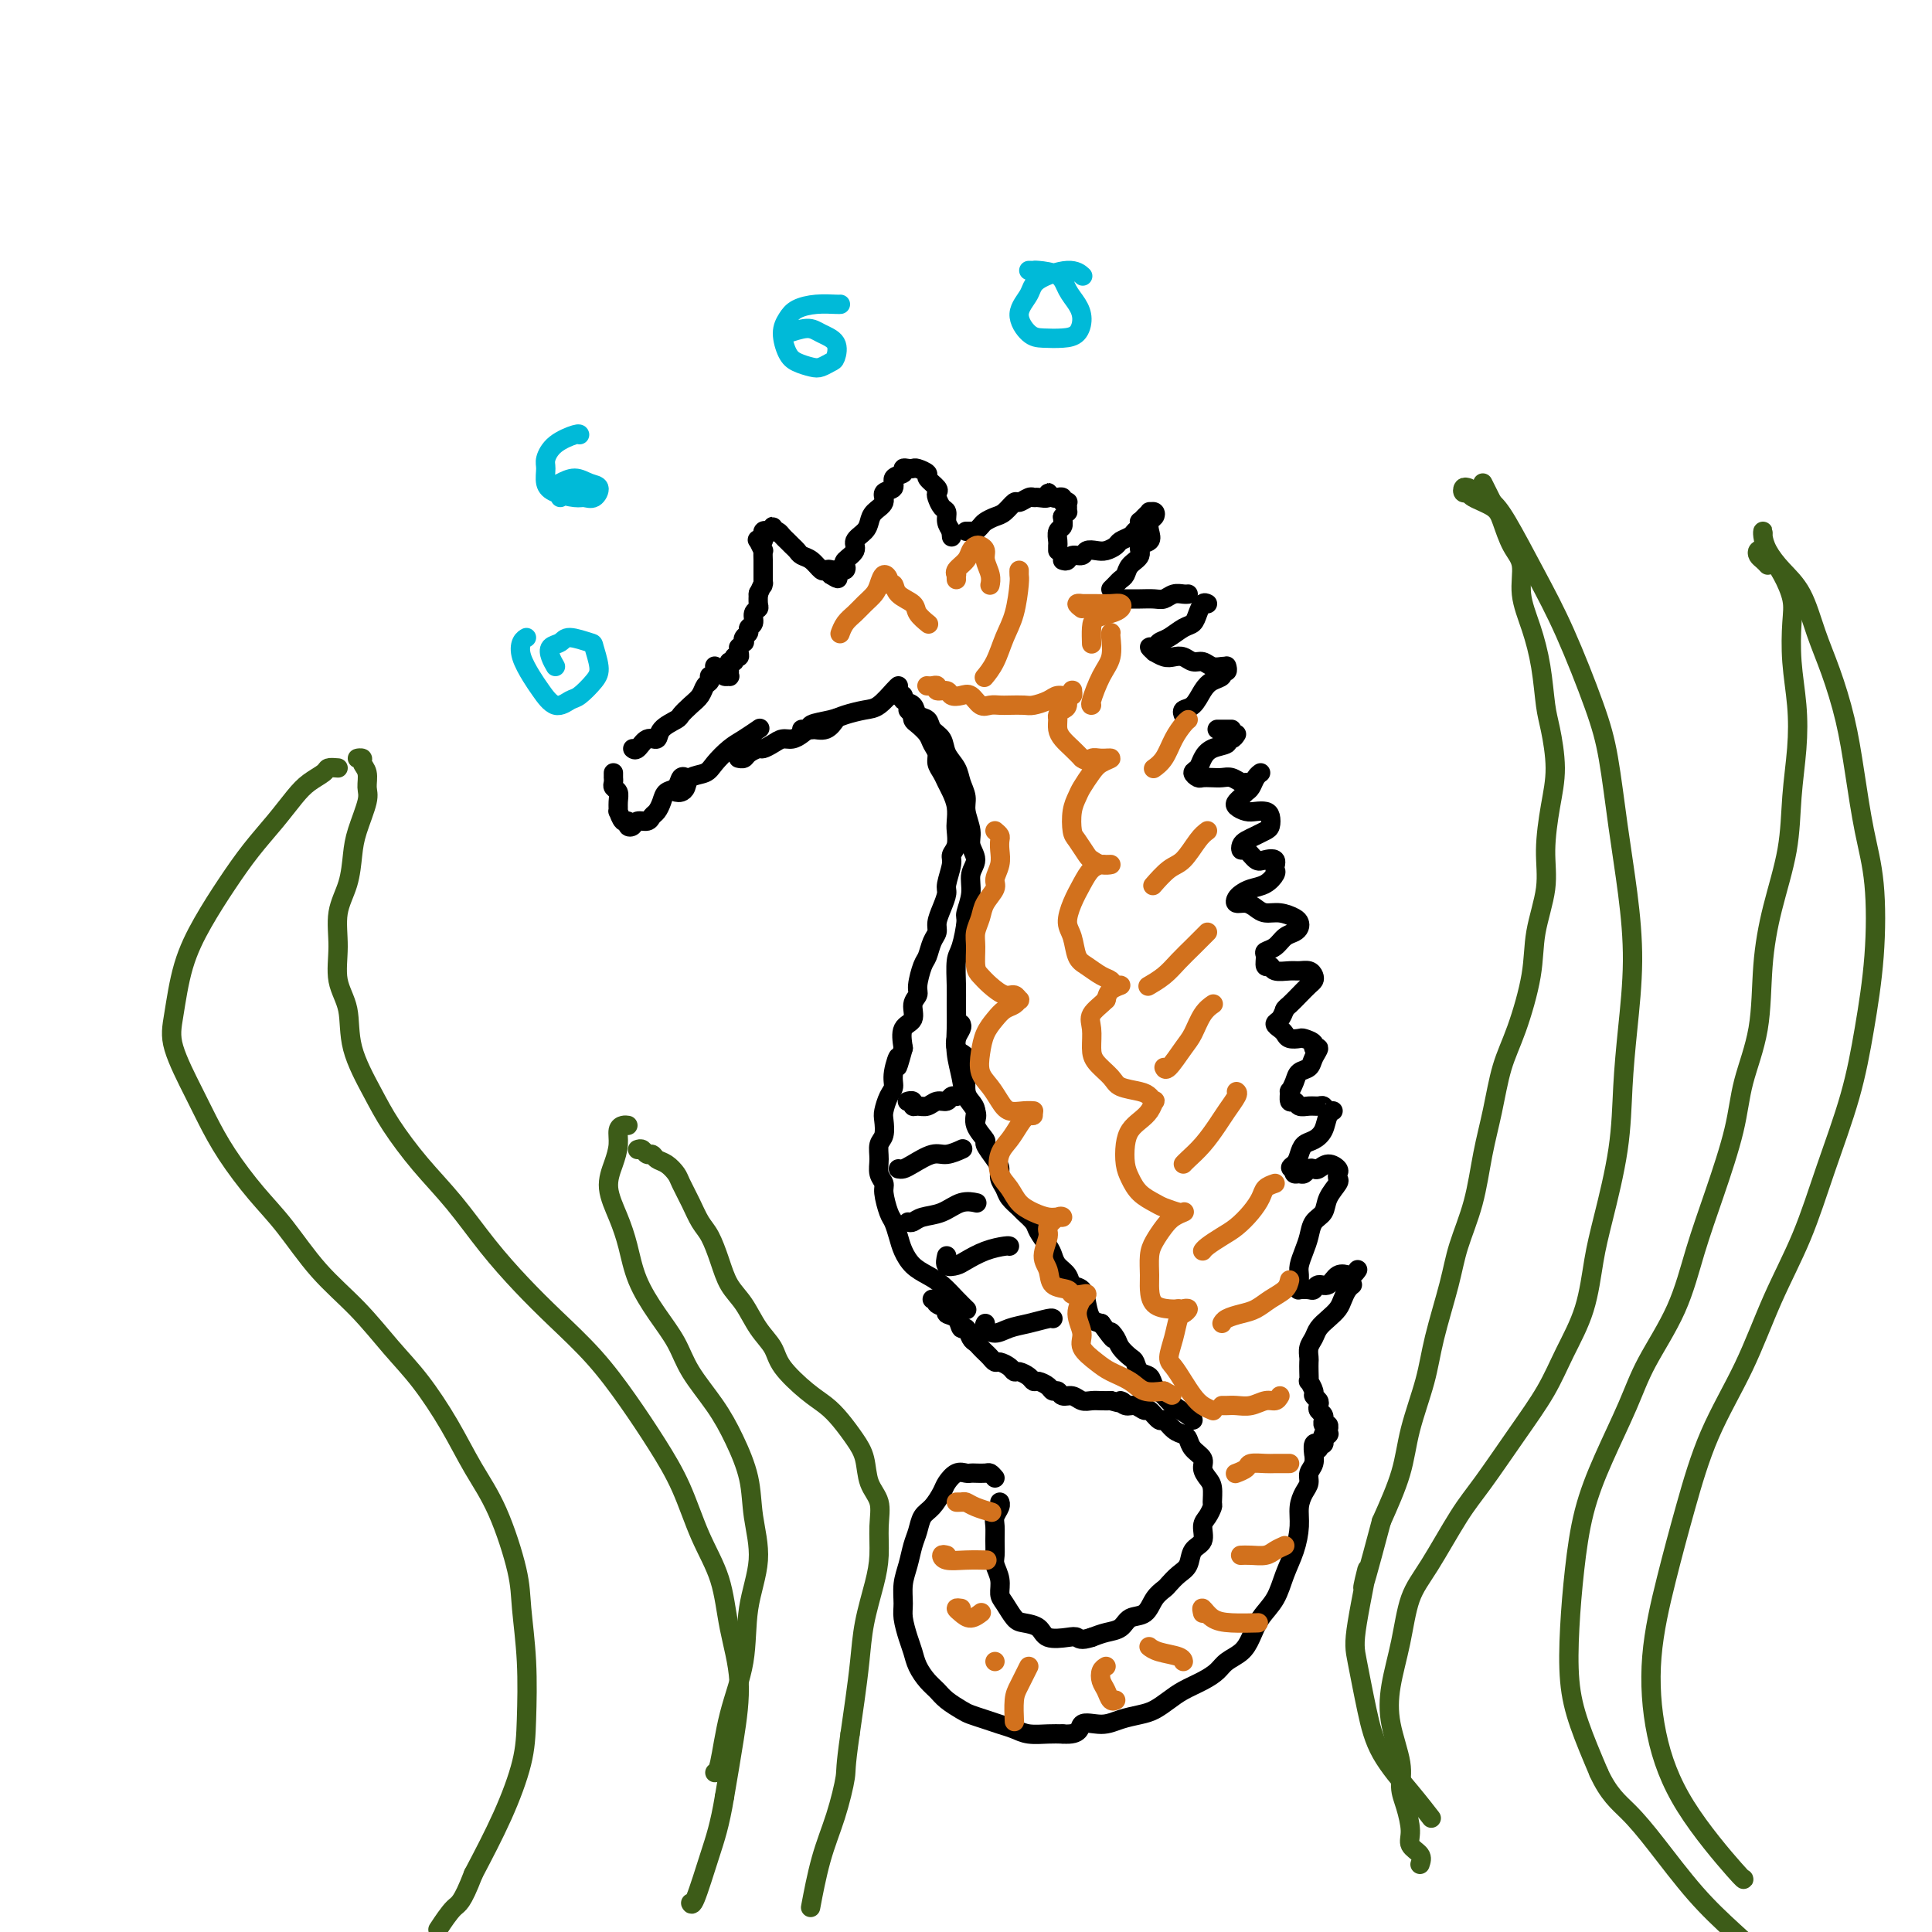 <svg viewBox='0 0 400 400' version='1.1' xmlns='http://www.w3.org/2000/svg' xmlns:xlink='http://www.w3.org/1999/xlink'><g fill='none' stroke='#000000' stroke-width='4' stroke-linecap='round' stroke-linejoin='round'><path d='M148,138c-0.030,-0.081 -0.060,-0.162 0,0c0.060,0.162 0.209,0.567 0,1c-0.209,0.433 -0.776,0.892 -1,1c-0.224,0.108 -0.104,-0.137 0,0c0.104,0.137 0.192,0.657 0,1c-0.192,0.343 -0.665,0.511 -1,1c-0.335,0.489 -0.531,1.299 -1,2c-0.469,0.701 -1.210,1.292 -2,2c-0.790,0.708 -1.629,1.533 -2,2c-0.371,0.467 -0.274,0.578 -1,1c-0.726,0.422 -2.275,1.157 -3,2c-0.725,0.843 -0.625,1.795 -1,2c-0.375,0.205 -1.224,-0.337 -2,0c-0.776,0.337 -1.478,1.552 -2,2c-0.522,0.448 -0.863,0.128 -1,0c-0.137,-0.128 -0.068,-0.064 0,0'/><path d='M127,160c0.002,0.446 0.004,0.892 0,1c-0.004,0.108 -0.015,-0.123 0,0c0.015,0.123 0.057,0.601 0,1c-0.057,0.399 -0.212,0.718 0,1c0.212,0.282 0.792,0.528 1,1c0.208,0.472 0.046,1.169 0,2c-0.046,0.831 0.025,1.795 0,2c-0.025,0.205 -0.147,-0.350 0,0c0.147,0.350 0.563,1.607 1,2c0.437,0.393 0.894,-0.076 1,0c0.106,0.076 -0.140,0.697 0,1c0.140,0.303 0.667,0.289 1,0c0.333,-0.289 0.471,-0.854 1,-1c0.529,-0.146 1.450,0.125 2,0c0.550,-0.125 0.728,-0.648 1,-1c0.272,-0.352 0.636,-0.533 1,-1c0.364,-0.467 0.728,-1.221 1,-2c0.272,-0.779 0.451,-1.582 1,-2c0.549,-0.418 1.467,-0.452 2,-1c0.533,-0.548 0.682,-1.609 1,-2c0.318,-0.391 0.805,-0.112 1,0c0.195,0.112 0.097,0.056 0,0'/><path d='M140,164c0.318,0.058 0.637,0.116 1,0c0.363,-0.116 0.772,-0.405 1,-1c0.228,-0.595 0.276,-1.496 1,-2c0.724,-0.504 2.124,-0.612 3,-1c0.876,-0.388 1.226,-1.057 2,-2c0.774,-0.943 1.970,-2.160 3,-3c1.030,-0.840 1.893,-1.303 3,-2c1.107,-0.697 2.459,-1.628 3,-2c0.541,-0.372 0.270,-0.186 0,0'/><path d='M153,157c-0.098,-0.022 -0.196,-0.044 0,0c0.196,0.044 0.685,0.153 1,0c0.315,-0.153 0.454,-0.567 1,-1c0.546,-0.433 1.497,-0.886 2,-1c0.503,-0.114 0.558,0.110 1,0c0.442,-0.110 1.272,-0.556 2,-1c0.728,-0.444 1.353,-0.888 2,-1c0.647,-0.112 1.315,0.106 2,0c0.685,-0.106 1.385,-0.537 2,-1c0.615,-0.463 1.144,-0.959 2,-1c0.856,-0.041 2.038,0.374 3,0c0.962,-0.374 1.703,-1.535 2,-2c0.297,-0.465 0.148,-0.232 0,0'/><path d='M166,151c0.281,-0.024 0.563,-0.048 1,0c0.437,0.048 1.030,0.167 1,0c-0.030,-0.167 -0.683,-0.620 0,-1c0.683,-0.380 2.701,-0.686 4,-1c1.299,-0.314 1.879,-0.634 3,-1c1.121,-0.366 2.784,-0.778 4,-1c1.216,-0.222 1.986,-0.255 3,-1c1.014,-0.745 2.273,-2.200 3,-3c0.727,-0.800 0.922,-0.943 1,-1c0.078,-0.057 0.039,-0.029 0,0'/><path d='M150,139c-0.113,0.428 -0.227,0.857 0,1c0.227,0.143 0.793,0.001 1,0c0.207,-0.001 0.054,0.139 0,0c-0.054,-0.139 -0.011,-0.558 0,-1c0.011,-0.442 -0.012,-0.907 0,-1c0.012,-0.093 0.060,0.186 0,0c-0.060,-0.186 -0.226,-0.837 0,-1c0.226,-0.163 0.846,0.163 1,0c0.154,-0.163 -0.156,-0.813 0,-1c0.156,-0.187 0.777,0.090 1,0c0.223,-0.090 0.046,-0.545 0,-1c-0.046,-0.455 0.039,-0.910 0,-1c-0.039,-0.090 -0.203,0.183 0,0c0.203,-0.183 0.771,-0.823 1,-1c0.229,-0.177 0.118,0.108 0,0c-0.118,-0.108 -0.243,-0.610 0,-1c0.243,-0.390 0.853,-0.668 1,-1c0.147,-0.332 -0.171,-0.718 0,-1c0.171,-0.282 0.830,-0.461 1,-1c0.170,-0.539 -0.151,-1.437 0,-2c0.151,-0.563 0.772,-0.790 1,-1c0.228,-0.210 0.061,-0.403 0,-1c-0.061,-0.597 -0.018,-1.599 0,-2c0.018,-0.401 0.009,-0.200 0,0'/><path d='M157,123c1.309,-2.941 1.083,-2.292 1,-2c-0.083,0.292 -0.022,0.228 0,0c0.022,-0.228 0.006,-0.619 0,-1c-0.006,-0.381 -0.002,-0.751 0,-1c0.002,-0.249 0.001,-0.376 0,-1c-0.001,-0.624 -0.004,-1.744 0,-2c0.004,-0.256 0.014,0.352 0,0c-0.014,-0.352 -0.053,-1.662 0,-2c0.053,-0.338 0.196,0.298 0,0c-0.196,-0.298 -0.732,-1.529 -1,-2c-0.268,-0.471 -0.269,-0.182 0,0c0.269,0.182 0.807,0.259 1,0c0.193,-0.259 0.041,-0.853 0,-1c-0.041,-0.147 0.027,0.152 0,0c-0.027,-0.152 -0.151,-0.755 0,-1c0.151,-0.245 0.575,-0.132 1,0c0.425,0.132 0.849,0.283 1,0c0.151,-0.283 0.029,-1.001 0,-1c-0.029,0.001 0.034,0.721 0,1c-0.034,0.279 -0.164,0.116 0,0c0.164,-0.116 0.621,-0.186 1,0c0.379,0.186 0.678,0.627 1,1c0.322,0.373 0.666,0.676 1,1c0.334,0.324 0.656,0.669 1,1c0.344,0.331 0.708,0.649 1,1c0.292,0.351 0.513,0.734 1,1c0.487,0.266 1.241,0.414 2,1c0.759,0.586 1.523,1.611 2,2c0.477,0.389 0.667,0.143 1,0c0.333,-0.143 0.809,-0.184 1,0c0.191,0.184 0.095,0.592 0,1'/><path d='M172,119c2.255,1.453 1.392,0.586 1,0c-0.392,-0.586 -0.315,-0.892 0,-1c0.315,-0.108 0.867,-0.017 1,0c0.133,0.017 -0.152,-0.040 0,0c0.152,0.040 0.743,0.176 1,0c0.257,-0.176 0.181,-0.666 0,-1c-0.181,-0.334 -0.466,-0.512 0,-1c0.466,-0.488 1.681,-1.286 2,-2c0.319,-0.714 -0.260,-1.346 0,-2c0.260,-0.654 1.360,-1.331 2,-2c0.640,-0.669 0.821,-1.330 1,-2c0.179,-0.670 0.358,-1.349 1,-2c0.642,-0.651 1.749,-1.273 2,-2c0.251,-0.727 -0.354,-1.557 0,-2c0.354,-0.443 1.667,-0.497 2,-1c0.333,-0.503 -0.314,-1.455 0,-2c0.314,-0.545 1.588,-0.683 2,-1c0.412,-0.317 -0.039,-0.814 0,-1c0.039,-0.186 0.569,-0.062 1,0c0.431,0.062 0.764,0.062 1,0c0.236,-0.062 0.375,-0.185 1,0c0.625,0.185 1.736,0.678 2,1c0.264,0.322 -0.319,0.471 0,1c0.319,0.529 1.539,1.436 2,2c0.461,0.564 0.161,0.784 0,1c-0.161,0.216 -0.184,0.428 0,1c0.184,0.572 0.575,1.504 1,2c0.425,0.496 0.884,0.557 1,1c0.116,0.443 -0.110,1.270 0,2c0.110,0.730 0.555,1.365 1,2'/><path d='M197,110c0.464,1.333 0.125,0.167 0,0c-0.125,-0.167 -0.036,0.667 0,1c0.036,0.333 0.018,0.167 0,0'/><path d='M200,110c0.311,-0.002 0.622,-0.003 1,0c0.378,0.003 0.821,0.012 1,0c0.179,-0.012 0.092,-0.045 0,0c-0.092,0.045 -0.191,0.168 0,0c0.191,-0.168 0.671,-0.627 1,-1c0.329,-0.373 0.507,-0.659 1,-1c0.493,-0.341 1.302,-0.736 2,-1c0.698,-0.264 1.287,-0.396 2,-1c0.713,-0.604 1.552,-1.679 2,-2c0.448,-0.321 0.506,0.111 1,0c0.494,-0.111 1.424,-0.767 2,-1c0.576,-0.233 0.798,-0.045 1,0c0.202,0.045 0.383,-0.055 1,0c0.617,0.055 1.668,0.263 2,0c0.332,-0.263 -0.056,-0.998 0,-1c0.056,-0.002 0.555,0.731 1,1c0.445,0.269 0.836,0.076 1,0c0.164,-0.076 0.100,-0.034 0,0c-0.100,0.034 -0.237,0.061 0,0c0.237,-0.061 0.848,-0.210 1,0c0.152,0.210 -0.156,0.778 0,1c0.156,0.222 0.775,0.097 1,0c0.225,-0.097 0.058,-0.167 0,0c-0.058,0.167 -0.005,0.571 0,1c0.005,0.429 -0.037,0.885 0,1c0.037,0.115 0.153,-0.110 0,0c-0.153,0.110 -0.577,0.555 -1,1'/><path d='M220,107c0.061,1.040 0.212,1.641 0,2c-0.212,0.359 -0.789,0.475 -1,1c-0.211,0.525 -0.057,1.460 0,2c0.057,0.540 0.015,0.684 0,1c-0.015,0.316 -0.004,0.805 0,1c0.004,0.195 0.002,0.098 0,0'/><path d='M220,116c0.365,0.121 0.731,0.243 1,0c0.269,-0.243 0.442,-0.849 1,-1c0.558,-0.151 1.501,0.153 2,0c0.499,-0.153 0.552,-0.762 1,-1c0.448,-0.238 1.290,-0.105 2,0c0.710,0.105 1.289,0.183 2,0c0.711,-0.183 1.553,-0.626 2,-1c0.447,-0.374 0.498,-0.679 1,-1c0.502,-0.321 1.454,-0.660 2,-1c0.546,-0.340 0.685,-0.682 1,-1c0.315,-0.318 0.806,-0.611 1,-1c0.194,-0.389 0.089,-0.875 0,-1c-0.089,-0.125 -0.164,0.109 0,0c0.164,-0.109 0.567,-0.562 1,-1c0.433,-0.438 0.897,-0.861 1,-1c0.103,-0.139 -0.155,0.007 0,0c0.155,-0.007 0.723,-0.167 1,0c0.277,0.167 0.262,0.660 0,1c-0.262,0.340 -0.772,0.528 -1,1c-0.228,0.472 -0.173,1.228 0,2c0.173,0.772 0.464,1.558 0,2c-0.464,0.442 -1.682,0.538 -2,1c-0.318,0.462 0.266,1.289 0,2c-0.266,0.711 -1.381,1.304 -2,2c-0.619,0.696 -0.740,1.493 -1,2c-0.260,0.507 -0.657,0.724 -1,1c-0.343,0.276 -0.631,0.613 -1,1c-0.369,0.387 -0.820,0.825 -1,1c-0.180,0.175 -0.090,0.088 0,0'/><path d='M233,124c0.274,-0.002 0.549,-0.004 1,0c0.451,0.004 1.080,0.015 2,0c0.920,-0.015 2.131,-0.057 3,0c0.869,0.057 1.396,0.211 2,0c0.604,-0.211 1.286,-0.789 2,-1c0.714,-0.211 1.462,-0.057 2,0c0.538,0.057 0.868,0.016 1,0c0.132,-0.016 0.066,-0.008 0,0'/><path d='M250,125c-0.329,-0.170 -0.658,-0.340 -1,0c-0.342,0.340 -0.697,1.190 -1,2c-0.303,0.810 -0.553,1.580 -1,2c-0.447,0.420 -1.091,0.490 -2,1c-0.909,0.510 -2.082,1.461 -3,2c-0.918,0.539 -1.582,0.665 -2,1c-0.418,0.335 -0.589,0.878 -1,1c-0.411,0.122 -1.060,-0.177 -1,0c0.060,0.177 0.831,0.831 1,1c0.169,0.169 -0.264,-0.147 0,0c0.264,0.147 1.226,0.756 2,1c0.774,0.244 1.362,0.122 2,0c0.638,-0.122 1.326,-0.243 2,0c0.674,0.243 1.333,0.850 2,1c0.667,0.150 1.342,-0.156 2,0c0.658,0.156 1.301,0.774 2,1c0.699,0.226 1.455,0.061 2,0c0.545,-0.061 0.878,-0.017 1,0c0.122,0.017 0.034,0.009 0,0c-0.034,-0.009 -0.013,-0.017 0,0c0.013,0.017 0.019,0.060 0,0c-0.019,-0.060 -0.064,-0.224 0,0c0.064,0.224 0.235,0.835 0,1c-0.235,0.165 -0.878,-0.117 -1,0c-0.122,0.117 0.275,0.633 0,1c-0.275,0.367 -1.222,0.585 -2,1c-0.778,0.415 -1.385,1.025 -2,2c-0.615,0.975 -1.237,2.313 -2,3c-0.763,0.687 -1.667,0.723 -2,1c-0.333,0.277 -0.095,0.793 0,1c0.095,0.207 0.048,0.103 0,0'/><path d='M252,151c0.733,0.000 1.467,0.000 2,0c0.533,0.000 0.867,0.000 1,0c0.133,0.000 0.067,0.000 0,0'/><path d='M256,152c-0.289,0.448 -0.578,0.896 -1,1c-0.422,0.104 -0.977,-0.137 -1,0c-0.023,0.137 0.487,0.652 0,1c-0.487,0.348 -1.970,0.528 -3,1c-1.030,0.472 -1.609,1.237 -2,2c-0.391,0.763 -0.596,1.525 -1,2c-0.404,0.475 -1.006,0.663 -1,1c0.006,0.337 0.620,0.821 1,1c0.380,0.179 0.525,0.052 1,0c0.475,-0.052 1.280,-0.028 2,0c0.720,0.028 1.356,0.060 2,0c0.644,-0.060 1.296,-0.212 2,0c0.704,0.212 1.459,0.788 2,1c0.541,0.212 0.869,0.061 1,0c0.131,-0.061 0.066,-0.030 0,0'/><path d='M186,144c-0.128,0.026 -0.257,0.052 0,0c0.257,-0.052 0.899,-0.184 1,0c0.101,0.184 -0.339,0.682 0,1c0.339,0.318 1.457,0.454 2,1c0.543,0.546 0.512,1.500 1,2c0.488,0.500 1.497,0.546 2,1c0.503,0.454 0.502,1.318 1,2c0.498,0.682 1.497,1.183 2,2c0.503,0.817 0.512,1.950 1,3c0.488,1.050 1.455,2.017 2,3c0.545,0.983 0.666,1.981 1,3c0.334,1.019 0.879,2.058 1,3c0.121,0.942 -0.182,1.788 0,3c0.182,1.212 0.848,2.791 1,4c0.152,1.209 -0.212,2.047 0,3c0.212,0.953 1.000,2.020 1,3c0.000,0.980 -0.787,1.873 -1,3c-0.213,1.127 0.149,2.487 0,4c-0.149,1.513 -0.811,3.178 -1,4c-0.189,0.822 0.093,0.802 0,2c-0.093,1.198 -0.561,3.614 -1,5c-0.439,1.386 -0.851,1.741 -1,3c-0.149,1.259 -0.037,3.421 0,5c0.037,1.579 -0.002,2.576 0,4c0.002,1.424 0.047,3.277 0,5c-0.047,1.723 -0.184,3.317 0,5c0.184,1.683 0.690,3.457 1,5c0.310,1.543 0.423,2.857 1,4c0.577,1.143 1.617,2.115 2,3c0.383,0.885 0.109,1.681 0,2c-0.109,0.319 -0.055,0.159 0,0'/><path d='M188,147c0.418,0.448 0.837,0.897 1,1c0.163,0.103 0.071,-0.138 0,0c-0.071,0.138 -0.120,0.656 0,1c0.120,0.344 0.410,0.515 1,1c0.590,0.485 1.482,1.285 2,2c0.518,0.715 0.664,1.347 1,2c0.336,0.653 0.863,1.329 1,2c0.137,0.671 -0.117,1.337 0,2c0.117,0.663 0.606,1.322 1,2c0.394,0.678 0.694,1.374 1,2c0.306,0.626 0.619,1.183 1,2c0.381,0.817 0.830,1.896 1,3c0.170,1.104 0.061,2.233 0,3c-0.061,0.767 -0.073,1.172 0,2c0.073,0.828 0.230,2.080 0,3c-0.230,0.920 -0.849,1.509 -1,2c-0.151,0.491 0.166,0.884 0,2c-0.166,1.116 -0.814,2.957 -1,4c-0.186,1.043 0.091,1.289 0,2c-0.091,0.711 -0.549,1.885 -1,3c-0.451,1.115 -0.894,2.169 -1,3c-0.106,0.831 0.125,1.437 0,2c-0.125,0.563 -0.607,1.081 -1,2c-0.393,0.919 -0.698,2.237 -1,3c-0.302,0.763 -0.601,0.971 -1,2c-0.399,1.029 -0.899,2.879 -1,4c-0.101,1.121 0.197,1.513 0,2c-0.197,0.487 -0.888,1.069 -1,2c-0.112,0.931 0.354,2.212 0,3c-0.354,0.788 -1.530,1.082 -2,2c-0.470,0.918 -0.235,2.459 0,4'/><path d='M187,217c-1.864,6.812 -1.025,2.840 -1,2c0.025,-0.840 -0.764,1.450 -1,3c-0.236,1.550 0.081,2.359 0,3c-0.081,0.641 -0.562,1.116 -1,2c-0.438,0.884 -0.835,2.179 -1,3c-0.165,0.821 -0.098,1.168 0,2c0.098,0.832 0.226,2.149 0,3c-0.226,0.851 -0.808,1.237 -1,2c-0.192,0.763 0.004,1.903 0,3c-0.004,1.097 -0.208,2.152 0,3c0.208,0.848 0.829,1.490 1,2c0.171,0.510 -0.110,0.888 0,2c0.110,1.112 0.609,2.959 1,4c0.391,1.041 0.674,1.276 1,2c0.326,0.724 0.695,1.936 1,3c0.305,1.064 0.546,1.979 1,3c0.454,1.021 1.120,2.148 2,3c0.880,0.852 1.973,1.430 3,2c1.027,0.570 1.987,1.132 3,2c1.013,0.868 2.081,2.041 3,3c0.919,0.959 1.691,1.702 2,2c0.309,0.298 0.154,0.149 0,0'/><path d='M194,269c-0.531,-0.006 -1.063,-0.013 -1,0c0.063,0.013 0.719,0.045 1,0c0.281,-0.045 0.187,-0.168 0,0c-0.187,0.168 -0.468,0.627 0,1c0.468,0.373 1.683,0.658 2,1c0.317,0.342 -0.266,0.739 0,1c0.266,0.261 1.381,0.384 2,1c0.619,0.616 0.743,1.723 1,2c0.257,0.277 0.646,-0.277 1,0c0.354,0.277 0.672,1.383 1,2c0.328,0.617 0.665,0.744 1,1c0.335,0.256 0.666,0.642 1,1c0.334,0.358 0.671,0.687 1,1c0.329,0.313 0.652,0.610 1,1c0.348,0.390 0.722,0.874 1,1c0.278,0.126 0.459,-0.107 1,0c0.541,0.107 1.440,0.555 2,1c0.560,0.445 0.779,0.889 1,1c0.221,0.111 0.444,-0.111 1,0c0.556,0.111 1.444,0.556 2,1c0.556,0.444 0.779,0.888 1,1c0.221,0.112 0.440,-0.110 1,0c0.560,0.110 1.463,0.550 2,1c0.537,0.450 0.710,0.909 1,1c0.290,0.091 0.696,-0.186 1,0c0.304,0.186 0.504,0.834 1,1c0.496,0.166 1.288,-0.152 2,0c0.712,0.152 1.346,0.773 2,1c0.654,0.227 1.330,0.061 2,0c0.670,-0.061 1.334,-0.017 2,0c0.666,0.017 1.333,0.009 2,0'/><path d='M230,290c4.130,1.172 2.453,0.102 2,0c-0.453,-0.102 0.316,0.765 1,1c0.684,0.235 1.282,-0.163 2,0c0.718,0.163 1.557,0.888 2,1c0.443,0.112 0.489,-0.387 1,0c0.511,0.387 1.485,1.661 2,2c0.515,0.339 0.570,-0.257 1,0c0.430,0.257 1.233,1.367 2,2c0.767,0.633 1.497,0.788 2,1c0.503,0.212 0.779,0.480 1,1c0.221,0.520 0.389,1.293 1,2c0.611,0.707 1.666,1.349 2,2c0.334,0.651 -0.053,1.311 0,2c0.053,0.689 0.548,1.406 1,2c0.452,0.594 0.863,1.064 1,2c0.137,0.936 0.000,2.338 0,3c-0.000,0.662 0.137,0.585 0,1c-0.137,0.415 -0.547,1.322 -1,2c-0.453,0.678 -0.950,1.126 -1,2c-0.050,0.874 0.348,2.174 0,3c-0.348,0.826 -1.440,1.176 -2,2c-0.560,0.824 -0.587,2.120 -1,3c-0.413,0.880 -1.212,1.343 -2,2c-0.788,0.657 -1.566,1.509 -2,2c-0.434,0.491 -0.524,0.622 -1,1c-0.476,0.378 -1.338,1.004 -2,2c-0.662,0.996 -1.125,2.361 -2,3c-0.875,0.639 -2.162,0.553 -3,1c-0.838,0.447 -1.226,1.428 -2,2c-0.774,0.572 -1.936,0.735 -3,1c-1.064,0.265 -2.032,0.633 -3,1'/><path d='M226,339c-2.319,0.781 -2.617,0.234 -3,0c-0.383,-0.234 -0.851,-0.155 -2,0c-1.149,0.155 -2.980,0.385 -4,0c-1.020,-0.385 -1.230,-1.387 -2,-2c-0.770,-0.613 -2.100,-0.838 -3,-1c-0.900,-0.162 -1.369,-0.260 -2,-1c-0.631,-0.740 -1.423,-2.123 -2,-3c-0.577,-0.877 -0.939,-1.249 -1,-2c-0.061,-0.751 0.180,-1.882 0,-3c-0.180,-1.118 -0.781,-2.225 -1,-3c-0.219,-0.775 -0.055,-1.219 0,-2c0.055,-0.781 0.001,-1.898 0,-3c-0.001,-1.102 0.052,-2.190 0,-3c-0.052,-0.810 -0.210,-1.341 0,-2c0.210,-0.659 0.788,-1.445 1,-2c0.212,-0.555 0.057,-0.880 0,-1c-0.057,-0.120 -0.016,-0.034 0,0c0.016,0.034 0.008,0.017 0,0'/><path d='M206,306c-0.363,-0.422 -0.727,-0.845 -1,-1c-0.273,-0.155 -0.457,-0.043 -1,0c-0.543,0.043 -1.445,0.018 -2,0c-0.555,-0.018 -0.764,-0.028 -1,0c-0.236,0.028 -0.500,0.094 -1,0c-0.500,-0.094 -1.237,-0.350 -2,0c-0.763,0.350 -1.552,1.304 -2,2c-0.448,0.696 -0.554,1.133 -1,2c-0.446,0.867 -1.233,2.164 -2,3c-0.767,0.836 -1.516,1.213 -2,2c-0.484,0.787 -0.704,1.986 -1,3c-0.296,1.014 -0.669,1.845 -1,3c-0.331,1.155 -0.622,2.634 -1,4c-0.378,1.366 -0.844,2.620 -1,4c-0.156,1.380 -0.001,2.886 0,4c0.001,1.114 -0.152,1.835 0,3c0.152,1.165 0.607,2.773 1,4c0.393,1.227 0.723,2.072 1,3c0.277,0.928 0.501,1.940 1,3c0.499,1.060 1.274,2.168 2,3c0.726,0.832 1.405,1.389 2,2c0.595,0.611 1.107,1.277 2,2c0.893,0.723 2.168,1.503 3,2c0.832,0.497 1.222,0.711 2,1c0.778,0.289 1.944,0.652 3,1c1.056,0.348 2.001,0.682 3,1c0.999,0.318 2.051,0.621 3,1c0.949,0.379 1.794,0.833 3,1c1.206,0.167 2.773,0.048 4,0c1.227,-0.048 2.113,-0.024 3,0'/><path d='M220,359c3.962,0.308 3.368,-1.422 4,-2c0.632,-0.578 2.490,-0.003 4,0c1.510,0.003 2.672,-0.565 4,-1c1.328,-0.435 2.824,-0.735 4,-1c1.176,-0.265 2.034,-0.494 3,-1c0.966,-0.506 2.039,-1.291 3,-2c0.961,-0.709 1.808,-1.344 3,-2c1.192,-0.656 2.728,-1.333 4,-2c1.272,-0.667 2.279,-1.326 3,-2c0.721,-0.674 1.156,-1.365 2,-2c0.844,-0.635 2.099,-1.215 3,-2c0.901,-0.785 1.449,-1.777 2,-3c0.551,-1.223 1.104,-2.679 2,-4c0.896,-1.321 2.134,-2.506 3,-4c0.866,-1.494 1.359,-3.296 2,-5c0.641,-1.704 1.430,-3.310 2,-5c0.570,-1.690 0.922,-3.464 1,-5c0.078,-1.536 -0.119,-2.834 0,-4c0.119,-1.166 0.554,-2.201 1,-3c0.446,-0.799 0.904,-1.361 1,-2c0.096,-0.639 -0.172,-1.356 0,-2c0.172,-0.644 0.782,-1.216 1,-2c0.218,-0.784 0.044,-1.779 0,-2c-0.044,-0.221 0.041,0.333 0,0c-0.041,-0.333 -0.207,-1.553 0,-2c0.207,-0.447 0.786,-0.120 1,0c0.214,0.120 0.061,0.034 0,0c-0.061,-0.034 -0.031,-0.017 0,0'/><path d='M273,300c-0.536,-0.030 -1.073,-0.061 -1,0c0.073,0.061 0.755,0.213 1,0c0.245,-0.213 0.052,-0.792 0,-1c-0.052,-0.208 0.038,-0.045 0,0c-0.038,0.045 -0.204,-0.027 0,0c0.204,0.027 0.776,0.151 1,0c0.224,-0.151 0.099,-0.579 0,-1c-0.099,-0.421 -0.171,-0.835 0,-1c0.171,-0.165 0.586,-0.083 1,0'/><path d='M275,297c0.308,-0.399 0.079,0.104 0,0c-0.079,-0.104 -0.007,-0.817 0,-1c0.007,-0.183 -0.051,0.162 0,0c0.051,-0.162 0.211,-0.831 0,-1c-0.211,-0.169 -0.792,0.162 -1,0c-0.208,-0.162 -0.042,-0.817 0,-1c0.042,-0.183 -0.040,0.106 0,0c0.040,-0.106 0.203,-0.606 0,-1c-0.203,-0.394 -0.771,-0.682 -1,-1c-0.229,-0.318 -0.118,-0.668 0,-1c0.118,-0.332 0.242,-0.648 0,-1c-0.242,-0.352 -0.849,-0.741 -1,-1c-0.151,-0.259 0.156,-0.388 0,-1c-0.156,-0.612 -0.774,-1.707 -1,-2c-0.226,-0.293 -0.062,0.217 0,0c0.062,-0.217 0.020,-1.160 0,-2c-0.020,-0.840 -0.017,-1.576 0,-2c0.017,-0.424 0.049,-0.536 0,-1c-0.049,-0.464 -0.178,-1.279 0,-2c0.178,-0.721 0.664,-1.348 1,-2c0.336,-0.652 0.524,-1.330 1,-2c0.476,-0.670 1.242,-1.332 2,-2c0.758,-0.668 1.510,-1.342 2,-2c0.490,-0.658 0.719,-1.300 1,-2c0.281,-0.700 0.614,-1.458 1,-2c0.386,-0.542 0.825,-0.869 1,-1c0.175,-0.131 0.088,-0.065 0,0'/><path d='M281,263c0.079,-0.114 0.159,-0.229 0,0c-0.159,0.229 -0.556,0.801 -1,1c-0.444,0.199 -0.935,0.024 -1,0c-0.065,-0.024 0.295,0.102 0,0c-0.295,-0.102 -1.244,-0.434 -2,0c-0.756,0.434 -1.321,1.633 -2,2c-0.679,0.367 -1.474,-0.097 -2,0c-0.526,0.097 -0.782,0.756 -1,1c-0.218,0.244 -0.398,0.073 -1,0c-0.602,-0.073 -1.626,-0.049 -2,0c-0.374,0.049 -0.097,0.123 0,0c0.097,-0.123 0.015,-0.444 0,-1c-0.015,-0.556 0.036,-1.346 0,-2c-0.036,-0.654 -0.160,-1.172 0,-2c0.160,-0.828 0.605,-1.968 1,-3c0.395,-1.032 0.740,-1.958 1,-3c0.260,-1.042 0.434,-2.201 1,-3c0.566,-0.799 1.524,-1.236 2,-2c0.476,-0.764 0.469,-1.853 1,-3c0.531,-1.147 1.601,-2.350 2,-3c0.399,-0.650 0.128,-0.745 0,-1c-0.128,-0.255 -0.114,-0.671 0,-1c0.114,-0.329 0.329,-0.573 0,-1c-0.329,-0.427 -1.201,-1.039 -2,-1c-0.799,0.039 -1.523,0.728 -2,1c-0.477,0.272 -0.706,0.126 -1,0c-0.294,-0.126 -0.653,-0.233 -1,0c-0.347,0.233 -0.681,0.805 -1,1c-0.319,0.195 -0.624,0.014 -1,0c-0.376,-0.014 -0.822,0.139 -1,0c-0.178,-0.139 -0.089,-0.569 0,-1'/><path d='M268,242c-1.443,-0.135 -0.552,-0.472 0,-1c0.552,-0.528 0.763,-1.248 1,-2c0.237,-0.752 0.499,-1.536 1,-2c0.501,-0.464 1.242,-0.607 2,-1c0.758,-0.393 1.535,-1.037 2,-2c0.465,-0.963 0.620,-2.244 1,-3c0.380,-0.756 0.986,-0.988 1,-1c0.014,-0.012 -0.563,0.194 -1,0c-0.437,-0.194 -0.733,-0.788 -1,-1c-0.267,-0.212 -0.506,-0.040 -1,0c-0.494,0.040 -1.242,-0.050 -2,0c-0.758,0.050 -1.524,0.239 -2,0c-0.476,-0.239 -0.660,-0.907 -1,-1c-0.340,-0.093 -0.835,0.389 -1,0c-0.165,-0.389 0.001,-1.647 0,-2c-0.001,-0.353 -0.170,0.201 0,0c0.170,-0.201 0.677,-1.158 1,-2c0.323,-0.842 0.460,-1.570 1,-2c0.540,-0.430 1.481,-0.563 2,-1c0.519,-0.437 0.615,-1.179 1,-2c0.385,-0.821 1.057,-1.723 1,-2c-0.057,-0.277 -0.845,0.070 -1,0c-0.155,-0.070 0.323,-0.558 0,-1c-0.323,-0.442 -1.448,-0.839 -2,-1c-0.552,-0.161 -0.531,-0.085 -1,0c-0.469,0.085 -1.429,0.178 -2,0c-0.571,-0.178 -0.752,-0.628 -1,-1c-0.248,-0.372 -0.561,-0.667 -1,-1c-0.439,-0.333 -1.003,-0.705 -1,-1c0.003,-0.295 0.572,-0.513 1,-1c0.428,-0.487 0.714,-1.244 1,-2'/><path d='M266,209c0.443,-0.598 0.550,-0.594 1,-1c0.450,-0.406 1.243,-1.223 2,-2c0.757,-0.777 1.479,-1.515 2,-2c0.521,-0.485 0.843,-0.719 1,-1c0.157,-0.281 0.151,-0.610 0,-1c-0.151,-0.390 -0.446,-0.841 -1,-1c-0.554,-0.159 -1.368,-0.027 -2,0c-0.632,0.027 -1.083,-0.052 -2,0c-0.917,0.052 -2.300,0.235 -3,0c-0.700,-0.235 -0.718,-0.888 -1,-1c-0.282,-0.112 -0.830,0.317 -1,0c-0.170,-0.317 0.038,-1.380 0,-2c-0.038,-0.620 -0.322,-0.796 0,-1c0.322,-0.204 1.249,-0.436 2,-1c0.751,-0.564 1.324,-1.460 2,-2c0.676,-0.540 1.454,-0.723 2,-1c0.546,-0.277 0.858,-0.648 1,-1c0.142,-0.352 0.113,-0.686 0,-1c-0.113,-0.314 -0.309,-0.610 -1,-1c-0.691,-0.390 -1.877,-0.874 -3,-1c-1.123,-0.126 -2.182,0.107 -3,0c-0.818,-0.107 -1.394,-0.553 -2,-1c-0.606,-0.447 -1.243,-0.893 -2,-1c-0.757,-0.107 -1.633,0.127 -2,0c-0.367,-0.127 -0.224,-0.615 0,-1c0.224,-0.385 0.529,-0.666 1,-1c0.471,-0.334 1.107,-0.719 2,-1c0.893,-0.281 2.044,-0.457 3,-1c0.956,-0.543 1.719,-1.454 2,-2c0.281,-0.546 0.080,-0.727 0,-1c-0.080,-0.273 -0.040,-0.636 0,-1'/><path d='M264,179c0.568,-1.498 -1.011,-1.241 -2,-1c-0.989,0.241 -1.387,0.468 -2,0c-0.613,-0.468 -1.440,-1.631 -2,-2c-0.560,-0.369 -0.851,0.056 -1,0c-0.149,-0.056 -0.156,-0.591 0,-1c0.156,-0.409 0.473,-0.690 1,-1c0.527,-0.310 1.263,-0.647 2,-1c0.737,-0.353 1.473,-0.722 2,-1c0.527,-0.278 0.843,-0.466 1,-1c0.157,-0.534 0.154,-1.414 0,-2c-0.154,-0.586 -0.459,-0.878 -1,-1c-0.541,-0.122 -1.319,-0.074 -2,0c-0.681,0.074 -1.265,0.174 -2,0c-0.735,-0.174 -1.619,-0.623 -2,-1c-0.381,-0.377 -0.257,-0.682 0,-1c0.257,-0.318 0.647,-0.649 1,-1c0.353,-0.351 0.669,-0.721 1,-1c0.331,-0.279 0.676,-0.467 1,-1c0.324,-0.533 0.626,-1.413 1,-2c0.374,-0.587 0.821,-0.882 1,-1c0.179,-0.118 0.089,-0.059 0,0'/><path d='M199,212c0.107,0.250 0.215,0.500 0,1c-0.215,0.500 -0.751,1.251 -1,2c-0.249,0.749 -0.210,1.498 0,2c0.210,0.502 0.591,0.757 1,1c0.409,0.243 0.844,0.474 1,1c0.156,0.526 0.032,1.348 0,2c-0.032,0.652 0.028,1.136 0,2c-0.028,0.864 -0.143,2.109 0,3c0.143,0.891 0.544,1.427 1,2c0.456,0.573 0.966,1.182 1,2c0.034,0.818 -0.407,1.843 0,3c0.407,1.157 1.663,2.445 2,3c0.337,0.555 -0.246,0.375 0,1c0.246,0.625 1.322,2.054 2,3c0.678,0.946 0.959,1.409 1,2c0.041,0.591 -0.159,1.309 0,2c0.159,0.691 0.677,1.354 1,2c0.323,0.646 0.453,1.274 1,2c0.547,0.726 1.512,1.549 2,2c0.488,0.451 0.498,0.529 1,1c0.502,0.471 1.495,1.333 2,2c0.505,0.667 0.520,1.137 1,2c0.480,0.863 1.423,2.119 2,3c0.577,0.881 0.788,1.386 1,2c0.212,0.614 0.424,1.336 1,2c0.576,0.664 1.516,1.270 2,2c0.484,0.730 0.514,1.582 1,2c0.486,0.418 1.429,0.401 2,1c0.571,0.599 0.769,1.815 1,3c0.231,1.185 0.495,2.339 1,3c0.505,0.661 1.253,0.831 2,1'/><path d='M228,274c3.650,5.058 2.274,2.702 2,2c-0.274,-0.702 0.556,0.250 1,1c0.444,0.750 0.504,1.299 1,2c0.496,0.701 1.427,1.553 2,2c0.573,0.447 0.787,0.490 1,1c0.213,0.510 0.426,1.487 1,2c0.574,0.513 1.509,0.561 2,1c0.491,0.439 0.538,1.270 1,2c0.462,0.730 1.339,1.359 2,2c0.661,0.641 1.105,1.296 2,2c0.895,0.704 2.241,1.459 3,2c0.759,0.541 0.931,0.869 1,1c0.069,0.131 0.034,0.066 0,0'/><path d='M188,228c-0.118,0.031 -0.236,0.062 0,0c0.236,-0.062 0.825,-0.217 1,0c0.175,0.217 -0.066,0.805 0,1c0.066,0.195 0.437,-0.004 1,0c0.563,0.004 1.317,0.211 2,0c0.683,-0.211 1.293,-0.841 2,-1c0.707,-0.159 1.509,0.153 2,0c0.491,-0.153 0.671,-0.772 1,-1c0.329,-0.228 0.808,-0.065 1,0c0.192,0.065 0.096,0.033 0,0'/><path d='M186,242c0.300,0.050 0.599,0.101 1,0c0.401,-0.101 0.903,-0.353 2,-1c1.097,-0.647 2.789,-1.689 4,-2c1.211,-0.311 1.941,0.109 3,0c1.059,-0.109 2.445,-0.745 3,-1c0.555,-0.255 0.277,-0.127 0,0'/><path d='M188,253c0.291,0.099 0.583,0.198 1,0c0.417,-0.198 0.960,-0.694 2,-1c1.040,-0.306 2.578,-0.422 4,-1c1.422,-0.578 2.729,-1.617 4,-2c1.271,-0.383 2.506,-0.109 3,0c0.494,0.109 0.247,0.055 0,0'/><path d='M196,260c-0.190,0.829 -0.380,1.658 0,2c0.380,0.342 1.331,0.197 2,0c0.669,-0.197 1.055,-0.445 2,-1c0.945,-0.555 2.449,-1.417 4,-2c1.551,-0.583 3.148,-0.888 4,-1c0.852,-0.112 0.958,-0.032 1,0c0.042,0.032 0.021,0.016 0,0'/><path d='M204,274c-0.160,0.285 -0.320,0.570 0,1c0.320,0.430 1.119,1.005 2,1c0.881,-0.005 1.844,-0.590 3,-1c1.156,-0.410 2.506,-0.646 4,-1c1.494,-0.354 3.133,-0.826 4,-1c0.867,-0.174 0.962,-0.050 1,0c0.038,0.050 0.019,0.025 0,0'/></g>
<g fill='none' stroke='#3D5C18' stroke-width='4' stroke-linecap='round' stroke-linejoin='round'><path d='M70,159c-0.805,-0.069 -1.610,-0.137 -2,0c-0.390,0.137 -0.364,0.481 -1,1c-0.636,0.519 -1.933,1.213 -3,2c-1.067,0.787 -1.905,1.666 -3,3c-1.095,1.334 -2.446,3.121 -4,5c-1.554,1.879 -3.309,3.849 -5,6c-1.691,2.151 -3.318,4.482 -5,7c-1.682,2.518 -3.419,5.222 -5,8c-1.581,2.778 -3.007,5.630 -4,9c-0.993,3.370 -1.552,7.259 -2,10c-0.448,2.741 -0.785,4.335 0,7c0.785,2.665 2.693,6.400 4,9c1.307,2.600 2.012,4.066 3,6c0.988,1.934 2.257,4.338 4,7c1.743,2.662 3.959,5.582 6,8c2.041,2.418 3.906,4.334 6,7c2.094,2.666 4.418,6.082 7,9c2.582,2.918 5.421,5.338 8,8c2.579,2.662 4.899,5.566 7,8c2.101,2.434 3.985,4.397 6,7c2.015,2.603 4.161,5.846 6,9c1.839,3.154 3.372,6.217 5,9c1.628,2.783 3.351,5.284 5,9c1.649,3.716 3.226,8.646 4,12c0.774,3.354 0.747,5.133 1,8c0.253,2.867 0.786,6.821 1,11c0.214,4.179 0.109,8.584 0,12c-0.109,3.416 -0.222,5.843 -1,9c-0.778,3.157 -2.222,7.045 -4,11c-1.778,3.955 -3.889,7.978 -6,12'/><path d='M98,388c-2.429,6.298 -3.000,6.042 -4,7c-1.000,0.958 -2.429,3.131 -3,4c-0.571,0.869 -0.286,0.435 0,0'/><path d='M130,233c-0.304,-0.047 -0.609,-0.093 -1,0c-0.391,0.093 -0.870,0.326 -1,1c-0.130,0.674 0.087,1.787 0,3c-0.087,1.213 -0.478,2.524 -1,4c-0.522,1.476 -1.176,3.117 -1,5c0.176,1.883 1.181,4.007 2,6c0.819,1.993 1.452,3.854 2,6c0.548,2.146 1.010,4.578 2,7c0.990,2.422 2.508,4.833 4,7c1.492,2.167 2.957,4.089 4,6c1.043,1.911 1.665,3.810 3,6c1.335,2.190 3.383,4.672 5,7c1.617,2.328 2.804,4.501 4,7c1.196,2.499 2.400,5.322 3,8c0.600,2.678 0.596,5.211 1,8c0.404,2.789 1.216,5.833 1,9c-0.216,3.167 -1.459,6.456 -2,10c-0.541,3.544 -0.380,7.342 -1,11c-0.620,3.658 -2.022,7.176 -3,11c-0.978,3.824 -1.533,7.953 -2,10c-0.467,2.047 -0.848,2.014 -1,2c-0.152,-0.014 -0.076,-0.007 0,0'/><path d='M294,386c0.232,-0.676 0.464,-1.352 0,-2c-0.464,-0.648 -1.625,-1.268 -2,-2c-0.375,-0.732 0.036,-1.575 0,-3c-0.036,-1.425 -0.519,-3.431 -1,-5c-0.481,-1.569 -0.960,-2.702 -1,-4c-0.040,-1.298 0.358,-2.762 0,-5c-0.358,-2.238 -1.473,-5.251 -2,-8c-0.527,-2.749 -0.466,-5.235 0,-8c0.466,-2.765 1.335,-5.809 2,-9c0.665,-3.191 1.124,-6.528 2,-9c0.876,-2.472 2.170,-4.080 4,-7c1.830,-2.920 4.197,-7.152 6,-10c1.803,-2.848 3.043,-4.312 5,-7c1.957,-2.688 4.632,-6.601 7,-10c2.368,-3.399 4.429,-6.285 6,-9c1.571,-2.715 2.652,-5.260 4,-8c1.348,-2.740 2.963,-5.677 4,-9c1.037,-3.323 1.496,-7.032 2,-10c0.504,-2.968 1.054,-5.193 2,-9c0.946,-3.807 2.290,-9.194 3,-14c0.710,-4.806 0.787,-9.030 1,-13c0.213,-3.970 0.563,-7.686 1,-12c0.437,-4.314 0.962,-9.226 1,-14c0.038,-4.774 -0.410,-9.410 -1,-14c-0.590,-4.590 -1.320,-9.135 -2,-14c-0.680,-4.865 -1.309,-10.052 -2,-14c-0.691,-3.948 -1.445,-6.657 -3,-11c-1.555,-4.343 -3.912,-10.319 -6,-15c-2.088,-4.681 -3.908,-8.068 -6,-12c-2.092,-3.932 -4.455,-8.409 -6,-11c-1.545,-2.591 -2.273,-3.295 -3,-4'/><path d='M309,104c-3.500,-7.000 -1.750,-3.500 0,0'/><path d='M365,111c0.013,-0.470 0.027,-0.940 0,-1c-0.027,-0.060 -0.093,0.292 0,1c0.093,0.708 0.345,1.774 1,3c0.655,1.226 1.712,2.613 3,4c1.288,1.387 2.806,2.774 4,5c1.194,2.226 2.063,5.292 3,8c0.937,2.708 1.943,5.059 3,8c1.057,2.941 2.166,6.471 3,10c0.834,3.529 1.395,7.057 2,11c0.605,3.943 1.255,8.301 2,12c0.745,3.699 1.586,6.738 2,11c0.414,4.262 0.402,9.748 0,15c-0.402,5.252 -1.194,10.271 -2,15c-0.806,4.729 -1.626,9.168 -3,14c-1.374,4.832 -3.301,10.056 -5,15c-1.699,4.944 -3.171,9.607 -5,14c-1.829,4.393 -4.015,8.516 -6,13c-1.985,4.484 -3.769,9.329 -6,14c-2.231,4.671 -4.909,9.170 -7,14c-2.091,4.830 -3.595,9.992 -5,15c-1.405,5.008 -2.713,9.861 -4,15c-1.287,5.139 -2.555,10.564 -3,16c-0.445,5.436 -0.067,10.882 1,16c1.067,5.118 2.822,9.908 6,15c3.178,5.092 7.779,10.486 10,13c2.221,2.514 2.063,2.147 2,2c-0.063,-0.147 -0.032,-0.073 0,0'/><path d='M75,157c-0.544,0.020 -1.089,0.039 -1,0c0.089,-0.039 0.810,-0.138 1,0c0.190,0.138 -0.152,0.511 0,1c0.152,0.489 0.798,1.094 1,2c0.202,0.906 -0.039,2.113 0,3c0.039,0.887 0.356,1.452 0,3c-0.356,1.548 -1.387,4.078 -2,6c-0.613,1.922 -0.807,3.237 -1,5c-0.193,1.763 -0.384,3.974 -1,6c-0.616,2.026 -1.657,3.868 -2,6c-0.343,2.132 0.011,4.554 0,7c-0.011,2.446 -0.389,4.917 0,7c0.389,2.083 1.543,3.780 2,6c0.457,2.220 0.216,4.964 1,8c0.784,3.036 2.591,6.364 4,9c1.409,2.636 2.419,4.580 4,7c1.581,2.420 3.732,5.316 6,8c2.268,2.684 4.653,5.155 7,8c2.347,2.845 4.657,6.063 7,9c2.343,2.937 4.719,5.591 7,8c2.281,2.409 4.465,4.573 7,7c2.535,2.427 5.419,5.118 8,8c2.581,2.882 4.859,5.954 7,9c2.141,3.046 4.144,6.067 6,9c1.856,2.933 3.563,5.777 5,9c1.437,3.223 2.603,6.825 4,10c1.397,3.175 3.023,5.923 4,9c0.977,3.077 1.303,6.485 2,10c0.697,3.515 1.765,7.139 2,11c0.235,3.861 -0.361,7.960 -1,12c-0.639,4.040 -1.319,8.020 -2,12'/><path d='M150,372c-0.978,5.901 -1.922,8.654 -3,12c-1.078,3.346 -2.290,7.285 -3,9c-0.710,1.715 -0.917,1.204 -1,1c-0.083,-0.204 -0.041,-0.102 0,0'/><path d='M132,238c0.335,-0.120 0.670,-0.240 1,0c0.330,0.240 0.656,0.841 1,1c0.344,0.159 0.707,-0.125 1,0c0.293,0.125 0.515,0.658 1,1c0.485,0.342 1.232,0.493 2,1c0.768,0.507 1.557,1.369 2,2c0.443,0.631 0.542,1.031 1,2c0.458,0.969 1.277,2.506 2,4c0.723,1.494 1.352,2.943 2,4c0.648,1.057 1.317,1.721 2,3c0.683,1.279 1.381,3.174 2,5c0.619,1.826 1.160,3.582 2,5c0.840,1.418 1.978,2.498 3,4c1.022,1.502 1.929,3.427 3,5c1.071,1.573 2.306,2.794 3,4c0.694,1.206 0.847,2.398 2,4c1.153,1.602 3.307,3.613 5,5c1.693,1.387 2.925,2.149 4,3c1.075,0.851 1.994,1.791 3,3c1.006,1.209 2.098,2.688 3,4c0.902,1.312 1.615,2.457 2,4c0.385,1.543 0.441,3.484 1,5c0.559,1.516 1.621,2.608 2,4c0.379,1.392 0.074,3.082 0,5c-0.074,1.918 0.082,4.062 0,6c-0.082,1.938 -0.403,3.671 -1,6c-0.597,2.329 -1.469,5.253 -2,8c-0.531,2.747 -0.720,5.316 -1,8c-0.280,2.684 -0.651,5.481 -1,8c-0.349,2.519 -0.674,4.759 -1,7'/><path d='M176,359c-1.074,7.385 -0.757,7.346 -1,9c-0.243,1.654 -1.044,5.000 -2,8c-0.956,3.000 -2.065,5.654 -3,9c-0.935,3.346 -1.696,7.385 -2,9c-0.304,1.615 -0.152,0.808 0,0'/><path d='M304,101c-0.393,-0.118 -0.785,-0.236 -1,0c-0.215,0.236 -0.251,0.827 0,1c0.251,0.173 0.791,-0.071 1,0c0.209,0.071 0.088,0.456 1,1c0.912,0.544 2.856,1.245 4,2c1.144,0.755 1.489,1.564 2,3c0.511,1.436 1.187,3.500 2,5c0.813,1.500 1.762,2.435 2,4c0.238,1.565 -0.235,3.759 0,6c0.235,2.241 1.178,4.530 2,7c0.822,2.470 1.524,5.122 2,8c0.476,2.878 0.726,5.982 1,8c0.274,2.018 0.573,2.948 1,5c0.427,2.052 0.983,5.225 1,8c0.017,2.775 -0.505,5.153 -1,8c-0.495,2.847 -0.965,6.164 -1,9c-0.035,2.836 0.363,5.192 0,8c-0.363,2.808 -1.486,6.068 -2,9c-0.514,2.932 -0.417,5.536 -1,9c-0.583,3.464 -1.846,7.788 -3,11c-1.154,3.212 -2.200,5.312 -3,8c-0.800,2.688 -1.354,5.963 -2,9c-0.646,3.037 -1.384,5.836 -2,9c-0.616,3.164 -1.108,6.694 -2,10c-0.892,3.306 -2.182,6.387 -3,9c-0.818,2.613 -1.162,4.757 -2,8c-0.838,3.243 -2.169,7.584 -3,11c-0.831,3.416 -1.161,5.905 -2,9c-0.839,3.095 -2.187,6.795 -3,10c-0.813,3.205 -1.089,5.916 -2,9c-0.911,3.084 -2.455,6.542 -4,10'/><path d='M286,315c-5.825,21.958 -3.386,11.353 -3,10c0.386,-1.353 -1.279,6.545 -2,11c-0.721,4.455 -0.497,5.468 0,8c0.497,2.532 1.269,6.585 2,10c0.731,3.415 1.423,6.194 3,9c1.577,2.806 4.040,5.640 6,8c1.960,2.360 3.417,4.246 4,5c0.583,0.754 0.291,0.377 0,0'/><path d='M366,117c-0.316,-0.338 -0.631,-0.676 -1,-1c-0.369,-0.324 -0.790,-0.635 -1,-1c-0.210,-0.365 -0.208,-0.784 0,-1c0.208,-0.216 0.624,-0.228 1,0c0.376,0.228 0.714,0.697 1,1c0.286,0.303 0.521,0.440 1,1c0.479,0.560 1.204,1.542 2,3c0.796,1.458 1.664,3.390 2,5c0.336,1.610 0.139,2.898 0,5c-0.139,2.102 -0.221,5.018 0,8c0.221,2.982 0.743,6.029 1,9c0.257,2.971 0.247,5.867 0,9c-0.247,3.133 -0.733,6.504 -1,10c-0.267,3.496 -0.316,7.117 -1,11c-0.684,3.883 -2.002,8.027 -3,12c-0.998,3.973 -1.677,7.776 -2,12c-0.323,4.224 -0.291,8.869 -1,13c-0.709,4.131 -2.157,7.748 -3,11c-0.843,3.252 -1.079,6.138 -2,10c-0.921,3.862 -2.527,8.698 -4,13c-1.473,4.302 -2.813,8.068 -4,12c-1.187,3.932 -2.223,8.031 -4,12c-1.777,3.969 -4.297,7.810 -6,11c-1.703,3.190 -2.589,5.731 -4,9c-1.411,3.269 -3.346,7.267 -5,11c-1.654,3.733 -3.027,7.201 -4,11c-0.973,3.799 -1.545,7.930 -2,12c-0.455,4.070 -0.792,8.081 -1,12c-0.208,3.919 -0.287,7.747 0,11c0.287,3.253 0.939,5.929 2,9c1.061,3.071 2.530,6.535 4,10'/><path d='M331,367c2.026,4.461 4.090,6.113 6,8c1.910,1.887 3.666,4.007 6,7c2.334,2.993 5.248,6.857 8,10c2.752,3.143 5.344,5.564 8,8c2.656,2.436 5.378,4.888 8,7c2.622,2.112 5.146,3.886 9,6c3.854,2.114 9.038,4.569 12,6c2.962,1.431 3.704,1.837 4,2c0.296,0.163 0.148,0.081 0,0'/></g>
<g fill='none' stroke='#00BAD8' stroke-width='4' stroke-linecap='round' stroke-linejoin='round'><path d='M115,138c-0.370,-0.639 -0.740,-1.278 -1,-2c-0.260,-0.722 -0.411,-1.528 0,-2c0.411,-0.472 1.382,-0.611 2,-1c0.618,-0.389 0.882,-1.028 2,-1c1.118,0.028 3.088,0.722 4,1c0.912,0.278 0.765,0.139 1,1c0.235,0.861 0.853,2.720 1,4c0.147,1.280 -0.177,1.980 -1,3c-0.823,1.020 -2.145,2.360 -3,3c-0.855,0.640 -1.241,0.580 -2,1c-0.759,0.420 -1.889,1.321 -3,1c-1.111,-0.321 -2.203,-1.866 -3,-3c-0.797,-1.134 -1.299,-1.859 -2,-3c-0.701,-1.141 -1.600,-2.698 -2,-4c-0.400,-1.302 -0.300,-2.351 0,-3c0.300,-0.649 0.800,-0.900 1,-1c0.200,-0.100 0.100,-0.050 0,0'/><path d='M116,103c-0.465,-0.770 -0.929,-1.539 -1,-2c-0.071,-0.461 0.252,-0.613 1,-1c0.748,-0.387 1.921,-1.008 3,-1c1.079,0.008 2.065,0.644 3,1c0.935,0.356 1.821,0.433 2,1c0.179,0.567 -0.348,1.625 -1,2c-0.652,0.375 -1.428,0.066 -2,0c-0.572,-0.066 -0.939,0.111 -2,0c-1.061,-0.111 -2.816,-0.508 -4,-1c-1.184,-0.492 -1.795,-1.078 -2,-2c-0.205,-0.922 -0.002,-2.180 0,-3c0.002,-0.820 -0.196,-1.200 0,-2c0.196,-0.800 0.784,-2.018 2,-3c1.216,-0.982 3.058,-1.726 4,-2c0.942,-0.274 0.983,-0.078 1,0c0.017,0.078 0.008,0.039 0,0'/><path d='M162,69c0.037,0.133 0.073,0.267 1,0c0.927,-0.267 2.744,-0.934 4,-1c1.256,-0.066 1.952,0.469 3,1c1.048,0.531 2.448,1.057 3,2c0.552,0.943 0.258,2.303 0,3c-0.258,0.697 -0.478,0.733 -1,1c-0.522,0.267 -1.346,0.767 -2,1c-0.654,0.233 -1.139,0.200 -2,0c-0.861,-0.200 -2.097,-0.568 -3,-1c-0.903,-0.432 -1.474,-0.929 -2,-2c-0.526,-1.071 -1.006,-2.718 -1,-4c0.006,-1.282 0.499,-2.200 1,-3c0.501,-0.800 1.010,-1.482 2,-2c0.990,-0.518 2.461,-0.871 4,-1c1.539,-0.129 3.145,-0.035 4,0c0.855,0.035 0.959,0.010 1,0c0.041,-0.010 0.021,-0.005 0,0'/><path d='M213,56c0.418,0.011 0.836,0.022 1,0c0.164,-0.022 0.072,-0.078 1,0c0.928,0.078 2.874,0.290 4,1c1.126,0.710 1.432,1.917 2,3c0.568,1.083 1.397,2.042 2,3c0.603,0.958 0.980,1.916 1,3c0.020,1.084 -0.316,2.293 -1,3c-0.684,0.707 -1.718,0.913 -3,1c-1.282,0.087 -2.814,0.057 -4,0c-1.186,-0.057 -2.025,-0.139 -3,-1c-0.975,-0.861 -2.086,-2.500 -2,-4c0.086,-1.500 1.368,-2.860 2,-4c0.632,-1.140 0.613,-2.058 2,-3c1.387,-0.942 4.181,-1.907 6,-2c1.819,-0.093 2.663,0.688 3,1c0.337,0.312 0.169,0.156 0,0'/></g>
<g fill='none' stroke='#D2711D' stroke-width='4' stroke-linecap='round' stroke-linejoin='round'><path d='M192,142c-0.079,-0.009 -0.158,-0.017 0,0c0.158,0.017 0.552,0.061 1,0c0.448,-0.061 0.949,-0.226 1,0c0.051,0.226 -0.348,0.843 0,1c0.348,0.157 1.444,-0.147 2,0c0.556,0.147 0.571,0.743 1,1c0.429,0.257 1.270,0.174 2,0c0.730,-0.174 1.349,-0.439 2,0c0.651,0.439 1.333,1.581 2,2c0.667,0.419 1.318,0.113 2,0c0.682,-0.113 1.394,-0.033 2,0c0.606,0.033 1.107,0.019 2,0c0.893,-0.019 2.179,-0.042 3,0c0.821,0.042 1.176,0.151 2,0c0.824,-0.151 2.116,-0.562 3,-1c0.884,-0.438 1.361,-0.903 2,-1c0.639,-0.097 1.440,0.174 2,0c0.560,-0.174 0.878,-0.795 1,-1c0.122,-0.205 0.047,0.004 0,0c-0.047,-0.004 -0.068,-0.223 0,0c0.068,0.223 0.225,0.886 0,1c-0.225,0.114 -0.831,-0.321 -1,0c-0.169,0.321 0.098,1.398 0,2c-0.098,0.602 -0.560,0.727 -1,1c-0.440,0.273 -0.858,0.692 -1,1c-0.142,0.308 -0.008,0.505 0,1c0.008,0.495 -0.111,1.287 0,2c0.111,0.713 0.453,1.346 1,2c0.547,0.654 1.299,1.330 2,2c0.701,0.670 1.350,1.335 2,2'/><path d='M224,157c1.145,0.925 1.506,0.239 2,0c0.494,-0.239 1.120,-0.030 2,0c0.880,0.030 2.012,-0.120 2,0c-0.012,0.120 -1.170,0.509 -2,1c-0.830,0.491 -1.333,1.084 -2,2c-0.667,0.916 -1.497,2.155 -2,3c-0.503,0.845 -0.678,1.295 -1,2c-0.322,0.705 -0.792,1.666 -1,3c-0.208,1.334 -0.156,3.041 0,4c0.156,0.959 0.414,1.171 1,2c0.586,0.829 1.499,2.275 2,3c0.501,0.725 0.591,0.730 1,1c0.409,0.270 1.137,0.806 2,1c0.863,0.194 1.861,0.046 2,0c0.139,-0.046 -0.582,0.010 -1,0c-0.418,-0.010 -0.533,-0.084 -1,0c-0.467,0.084 -1.285,0.328 -2,1c-0.715,0.672 -1.328,1.773 -2,3c-0.672,1.227 -1.405,2.579 -2,4c-0.595,1.421 -1.054,2.909 -1,4c0.054,1.091 0.620,1.783 1,3c0.380,1.217 0.573,2.957 1,4c0.427,1.043 1.087,1.389 2,2c0.913,0.611 2.080,1.486 3,2c0.920,0.514 1.592,0.665 2,1c0.408,0.335 0.553,0.853 1,1c0.447,0.147 1.197,-0.076 1,0c-0.197,0.076 -1.342,0.450 -2,1c-0.658,0.550 -0.829,1.275 -1,2'/><path d='M229,207c-0.990,1.016 -2.465,2.058 -3,3c-0.535,0.942 -0.129,1.786 0,3c0.129,1.214 -0.019,2.798 0,4c0.019,1.202 0.204,2.024 1,3c0.796,0.976 2.203,2.108 3,3c0.797,0.892 0.985,1.544 2,2c1.015,0.456 2.858,0.717 4,1c1.142,0.283 1.582,0.590 2,1c0.418,0.410 0.813,0.924 1,1c0.187,0.076 0.166,-0.287 0,0c-0.166,0.287 -0.476,1.224 -1,2c-0.524,0.776 -1.262,1.390 -2,2c-0.738,0.610 -1.475,1.217 -2,2c-0.525,0.783 -0.838,1.744 -1,3c-0.162,1.256 -0.172,2.809 0,4c0.172,1.191 0.526,2.022 1,3c0.474,0.978 1.069,2.105 2,3c0.931,0.895 2.199,1.560 3,2c0.801,0.440 1.137,0.656 2,1c0.863,0.344 2.254,0.815 3,1c0.746,0.185 0.849,0.083 1,0c0.151,-0.083 0.352,-0.148 0,0c-0.352,0.148 -1.257,0.508 -2,1c-0.743,0.492 -1.324,1.117 -2,2c-0.676,0.883 -1.448,2.022 -2,3c-0.552,0.978 -0.884,1.793 -1,3c-0.116,1.207 -0.014,2.807 0,4c0.014,1.193 -0.058,1.980 0,3c0.058,1.020 0.246,2.275 1,3c0.754,0.725 2.072,0.922 3,1c0.928,0.078 1.464,0.039 2,0'/><path d='M244,271c0.927,0.170 0.743,0.095 1,0c0.257,-0.095 0.954,-0.212 1,0c0.046,0.212 -0.560,0.752 -1,1c-0.440,0.248 -0.715,0.205 -1,1c-0.285,0.795 -0.582,2.429 -1,4c-0.418,1.571 -0.958,3.079 -1,4c-0.042,0.921 0.413,1.256 1,2c0.587,0.744 1.307,1.898 2,3c0.693,1.102 1.361,2.151 2,3c0.639,0.849 1.249,1.498 2,2c0.751,0.502 1.643,0.858 2,1c0.357,0.142 0.178,0.071 0,0'/><path d='M206,172c0.420,0.351 0.840,0.703 1,1c0.160,0.297 0.059,0.540 0,1c-0.059,0.460 -0.075,1.137 0,2c0.075,0.863 0.242,1.911 0,3c-0.242,1.089 -0.892,2.220 -1,3c-0.108,0.780 0.325,1.208 0,2c-0.325,0.792 -1.408,1.949 -2,3c-0.592,1.051 -0.692,1.997 -1,3c-0.308,1.003 -0.824,2.064 -1,3c-0.176,0.936 -0.013,1.747 0,3c0.013,1.253 -0.123,2.947 0,4c0.123,1.053 0.506,1.463 1,2c0.494,0.537 1.100,1.201 2,2c0.900,0.799 2.095,1.734 3,2c0.905,0.266 1.518,-0.137 2,0c0.482,0.137 0.831,0.812 1,1c0.169,0.188 0.158,-0.113 0,0c-0.158,0.113 -0.462,0.641 -1,1c-0.538,0.359 -1.308,0.550 -2,1c-0.692,0.450 -1.304,1.159 -2,2c-0.696,0.841 -1.476,1.814 -2,3c-0.524,1.186 -0.790,2.584 -1,4c-0.210,1.416 -0.362,2.849 0,4c0.362,1.151 1.240,2.021 2,3c0.760,0.979 1.403,2.066 2,3c0.597,0.934 1.150,1.714 2,2c0.850,0.286 1.998,0.077 3,0c1.002,-0.077 1.858,-0.022 2,0c0.142,0.022 -0.429,0.011 -1,0'/><path d='M213,230c1.644,1.382 0.754,0.838 0,1c-0.754,0.162 -1.373,1.029 -2,2c-0.627,0.971 -1.263,2.045 -2,3c-0.737,0.955 -1.576,1.789 -2,3c-0.424,1.211 -0.433,2.797 0,4c0.433,1.203 1.310,2.021 2,3c0.690,0.979 1.194,2.119 2,3c0.806,0.881 1.913,1.502 3,2c1.087,0.498 2.154,0.872 3,1c0.846,0.128 1.472,0.010 2,0c0.528,-0.010 0.960,0.087 1,0c0.040,-0.087 -0.311,-0.358 -1,0c-0.689,0.358 -1.714,1.346 -2,2c-0.286,0.654 0.169,0.973 0,2c-0.169,1.027 -0.961,2.762 -1,4c-0.039,1.238 0.675,1.978 1,3c0.325,1.022 0.260,2.325 1,3c0.740,0.675 2.285,0.721 3,1c0.715,0.279 0.599,0.791 1,1c0.401,0.209 1.318,0.117 2,0c0.682,-0.117 1.130,-0.257 1,0c-0.130,0.257 -0.836,0.911 -1,1c-0.164,0.089 0.214,-0.387 0,0c-0.214,0.387 -1.020,1.637 -1,3c0.020,1.363 0.866,2.840 1,4c0.134,1.160 -0.443,2.003 0,3c0.443,0.997 1.906,2.148 3,3c1.094,0.852 1.819,1.404 3,2c1.181,0.596 2.818,1.238 4,2c1.182,0.762 1.909,1.646 3,2c1.091,0.354 2.545,0.177 4,0'/><path d='M241,288c2.833,1.500 1.417,0.750 0,0'/><path d='M211,119c0.005,-0.516 0.009,-1.031 0,-1c-0.009,0.031 -0.032,0.609 0,1c0.032,0.391 0.120,0.596 0,2c-0.120,1.404 -0.449,4.009 -1,6c-0.551,1.991 -1.323,3.369 -2,5c-0.677,1.631 -1.259,3.516 -2,5c-0.741,1.484 -1.640,2.567 -2,3c-0.360,0.433 -0.180,0.217 0,0'/><path d='M230,131c0.012,-0.014 0.024,-0.028 0,0c-0.024,0.028 -0.083,0.099 0,1c0.083,0.901 0.310,2.634 0,4c-0.310,1.366 -1.155,2.366 -2,4c-0.845,1.634 -1.689,3.901 -2,5c-0.311,1.099 -0.089,1.028 0,1c0.089,-0.028 0.044,-0.014 0,0'/><path d='M246,149c-0.241,0.188 -0.482,0.376 -1,1c-0.518,0.624 -1.314,1.683 -2,3c-0.686,1.317 -1.262,2.893 -2,4c-0.738,1.107 -1.640,1.745 -2,2c-0.360,0.255 -0.180,0.128 0,0'/><path d='M250,172c-0.573,0.429 -1.145,0.858 -2,2c-0.855,1.142 -1.992,2.997 -3,4c-1.008,1.003 -1.887,1.155 -3,2c-1.113,0.845 -2.461,2.384 -3,3c-0.539,0.616 -0.270,0.308 0,0'/><path d='M250,193c-0.269,0.267 -0.538,0.534 -1,1c-0.462,0.466 -1.115,1.130 -2,2c-0.885,0.870 -2.000,1.944 -3,3c-1.000,1.056 -1.885,2.092 -3,3c-1.115,0.908 -2.462,1.688 -3,2c-0.538,0.312 -0.269,0.156 0,0'/><path d='M251,208c0.176,-0.121 0.352,-0.242 0,0c-0.352,0.242 -1.233,0.846 -2,2c-0.767,1.154 -1.421,2.859 -2,4c-0.579,1.141 -1.083,1.718 -2,3c-0.917,1.282 -2.247,3.268 -3,4c-0.753,0.732 -0.929,0.209 -1,0c-0.071,-0.209 -0.035,-0.105 0,0'/><path d='M256,226c0.184,0.147 0.368,0.295 0,1c-0.368,0.705 -1.290,1.968 -2,3c-0.710,1.032 -1.210,1.832 -2,3c-0.790,1.168 -1.872,2.705 -3,4c-1.128,1.295 -2.304,2.349 -3,3c-0.696,0.651 -0.913,0.900 -1,1c-0.087,0.100 -0.043,0.050 0,0'/><path d='M264,245c-0.773,0.266 -1.547,0.532 -2,1c-0.453,0.468 -0.587,1.137 -1,2c-0.413,0.863 -1.105,1.920 -2,3c-0.895,1.080 -1.991,2.185 -3,3c-1.009,0.815 -1.930,1.342 -3,2c-1.070,0.658 -2.288,1.446 -3,2c-0.712,0.554 -0.918,0.872 -1,1c-0.082,0.128 -0.041,0.064 0,0'/><path d='M267,265c-0.156,0.673 -0.311,1.346 -1,2c-0.689,0.654 -1.911,1.289 -3,2c-1.089,0.711 -2.043,1.497 -3,2c-0.957,0.503 -1.916,0.722 -3,1c-1.084,0.278 -2.292,0.613 -3,1c-0.708,0.387 -0.917,0.825 -1,1c-0.083,0.175 -0.042,0.088 0,0'/><path d='M265,289c-0.267,0.453 -0.533,0.906 -1,1c-0.467,0.094 -1.134,-0.171 -2,0c-0.866,0.171 -1.931,0.778 -3,1c-1.069,0.222 -2.142,0.060 -3,0c-0.858,-0.060 -1.500,-0.016 -2,0c-0.500,0.016 -0.857,0.005 -1,0c-0.143,-0.005 -0.071,-0.002 0,0'/><path d='M267,303c-1.129,-0.006 -2.257,-0.012 -3,0c-0.743,0.012 -1.100,0.042 -2,0c-0.900,-0.042 -2.344,-0.156 -3,0c-0.656,0.156 -0.523,0.580 -1,1c-0.477,0.420 -1.565,0.834 -2,1c-0.435,0.166 -0.218,0.083 0,0'/><path d='M266,320c-0.694,0.309 -1.388,0.619 -2,1c-0.612,0.381 -1.144,0.834 -2,1c-0.856,0.166 -2.038,0.045 -3,0c-0.962,-0.045 -1.703,-0.013 -2,0c-0.297,0.013 -0.148,0.006 0,0'/><path d='M200,311c-0.938,-0.006 -1.876,-0.012 -2,0c-0.124,0.012 0.566,0.042 1,0c0.434,-0.042 0.611,-0.156 1,0c0.389,0.156 0.989,0.580 2,1c1.011,0.420 2.432,0.834 3,1c0.568,0.166 0.284,0.083 0,0'/><path d='M196,322c-0.447,-0.113 -0.894,-0.226 -1,0c-0.106,0.226 0.129,0.793 1,1c0.871,0.207 2.378,0.056 4,0c1.622,-0.056 3.360,-0.015 4,0c0.640,0.015 0.183,0.004 0,0c-0.183,-0.004 -0.091,-0.002 0,0'/><path d='M199,333c-0.491,-0.075 -0.982,-0.150 -1,0c-0.018,0.150 0.439,0.525 1,1c0.561,0.475 1.228,1.051 2,1c0.772,-0.051 1.649,-0.729 2,-1c0.351,-0.271 0.175,-0.136 0,0'/><path d='M206,344c0.000,0.000 0.000,0.000 0,0c0.000,0.000 0.000,0.000 0,0c-0.000,0.000 0.000,0.000 0,0'/><path d='M213,345c-0.732,1.470 -1.464,2.940 -2,4c-0.536,1.060 -0.875,1.708 -1,3c-0.125,1.292 -0.036,3.226 0,4c0.036,0.774 0.018,0.387 0,0'/><path d='M229,345c-0.398,0.241 -0.797,0.481 -1,1c-0.203,0.519 -0.212,1.316 0,2c0.212,0.684 0.644,1.256 1,2c0.356,0.744 0.634,1.662 1,2c0.366,0.338 0.819,0.097 1,0c0.181,-0.097 0.091,-0.048 0,0'/><path d='M238,341c0.030,0.024 0.061,0.049 0,0c-0.061,-0.049 -0.212,-0.171 0,0c0.212,0.171 0.789,0.633 2,1c1.211,0.367 3.057,0.637 4,1c0.943,0.363 0.984,0.818 1,1c0.016,0.182 0.008,0.091 0,0'/><path d='M249,334c-0.145,-0.619 -0.290,-1.238 0,-1c0.290,0.238 1.016,1.332 2,2c0.984,0.668 2.226,0.911 4,1c1.774,0.089 4.078,0.026 5,0c0.922,-0.026 0.461,-0.013 0,0'/><path d='M174,131c-0.065,0.179 -0.130,0.357 0,0c0.130,-0.357 0.455,-1.250 1,-2c0.545,-0.750 1.312,-1.358 2,-2c0.688,-0.642 1.299,-1.318 2,-2c0.701,-0.682 1.493,-1.370 2,-2c0.507,-0.630 0.728,-1.204 1,-2c0.272,-0.796 0.596,-1.815 1,-2c0.404,-0.185 0.890,0.464 1,1c0.110,0.536 -0.155,0.958 0,1c0.155,0.042 0.728,-0.297 1,0c0.272,0.297 0.241,1.229 1,2c0.759,0.771 2.306,1.382 3,2c0.694,0.618 0.533,1.243 1,2c0.467,0.757 1.562,1.645 2,2c0.438,0.355 0.219,0.178 0,0'/><path d='M198,120c-0.015,-0.441 -0.029,-0.881 0,-1c0.029,-0.119 0.102,0.084 0,0c-0.102,-0.084 -0.378,-0.454 0,-1c0.378,-0.546 1.412,-1.268 2,-2c0.588,-0.732 0.731,-1.473 1,-2c0.269,-0.527 0.664,-0.840 1,-1c0.336,-0.160 0.612,-0.169 1,0c0.388,0.169 0.889,0.515 1,1c0.111,0.485 -0.166,1.109 0,2c0.166,0.891 0.775,2.047 1,3c0.225,0.953 0.064,1.701 0,2c-0.064,0.299 -0.032,0.150 0,0'/><path d='M224,126c-0.555,-0.423 -1.110,-0.845 -1,-1c0.110,-0.155 0.884,-0.042 1,0c0.116,0.042 -0.427,0.014 0,0c0.427,-0.014 1.822,-0.015 3,0c1.178,0.015 2.137,0.045 3,0c0.863,-0.045 1.629,-0.165 2,0c0.371,0.165 0.348,0.616 0,1c-0.348,0.384 -1.021,0.702 -2,1c-0.979,0.298 -2.262,0.575 -3,1c-0.738,0.425 -0.929,0.999 -1,2c-0.071,1.001 -0.020,2.429 0,3c0.020,0.571 0.010,0.286 0,0'/></g>
</svg>